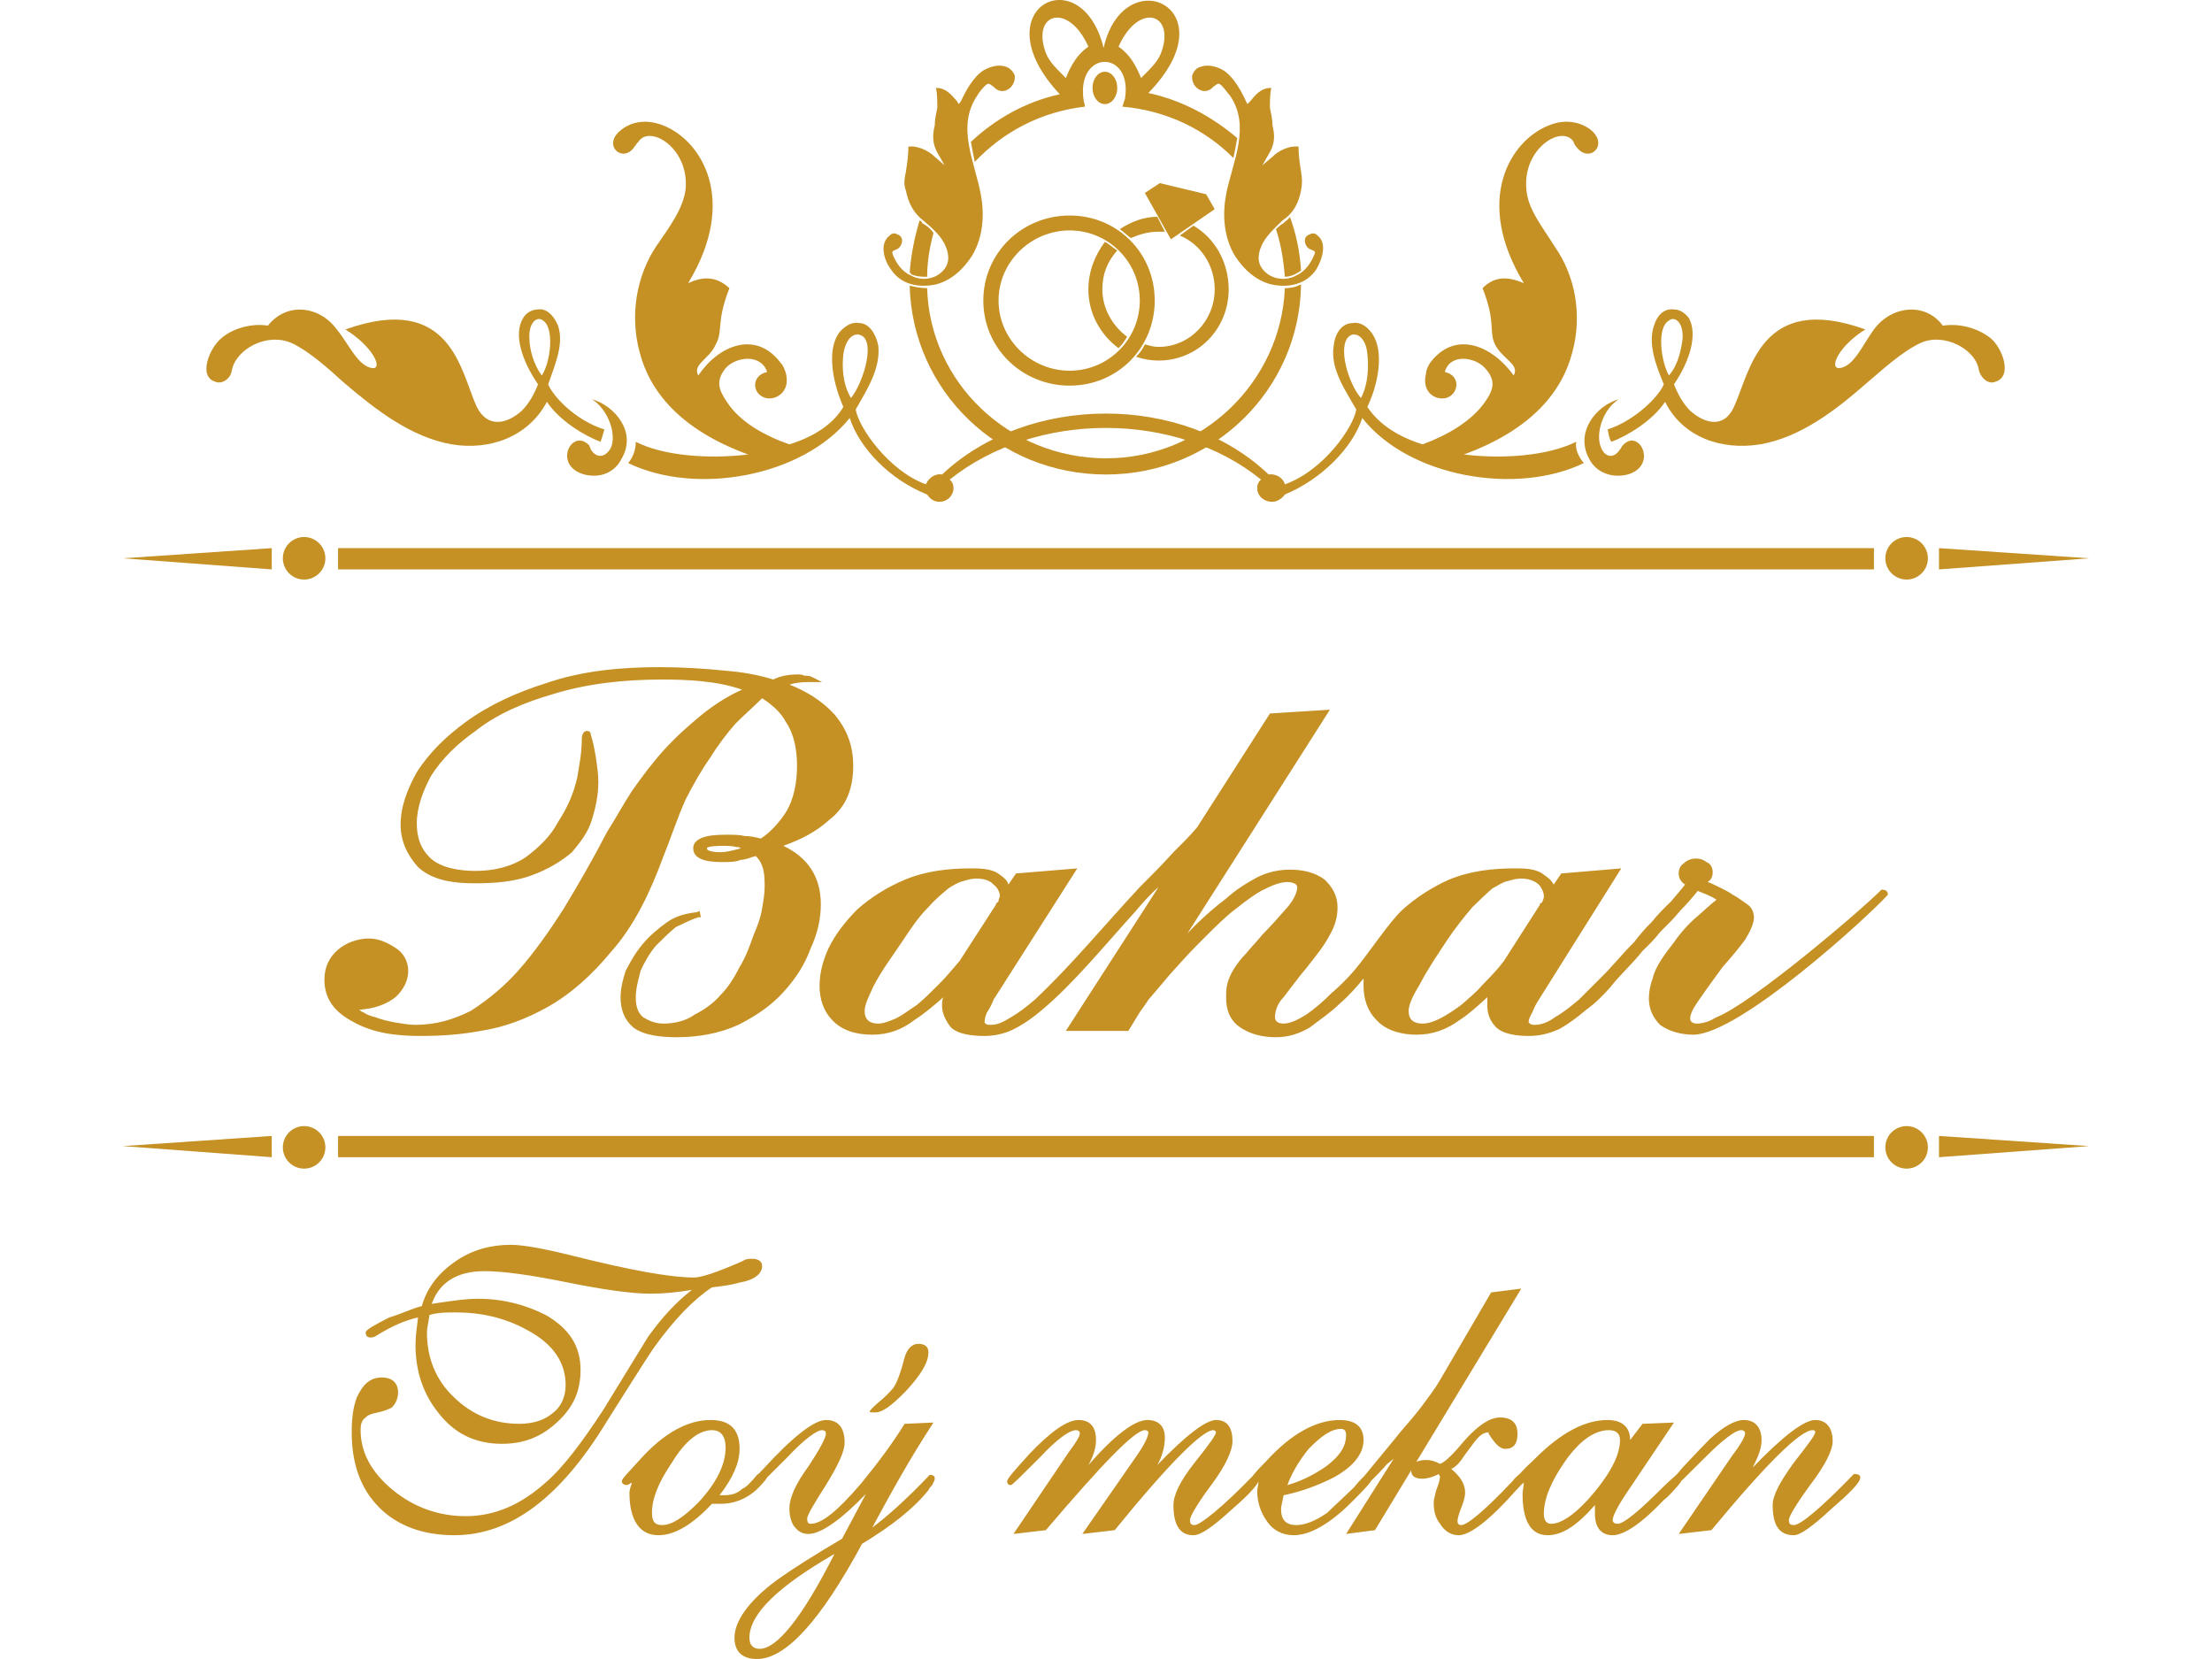<?xml version="1.0" encoding="UTF-8"?>
<!DOCTYPE svg PUBLIC "-//W3C//DTD SVG 1.1//EN" "http://www.w3.org/Graphics/SVG/1.1/DTD/svg11.dtd">
<!-- Creator: CorelDRAW -->
<svg xmlns="http://www.w3.org/2000/svg" xml:space="preserve" width="200px" height="150px" version="1.1" style="shape-rendering:geometricPrecision; text-rendering:geometricPrecision; image-rendering:optimizeQuality; fill-rule:evenodd; clip-rule:evenodd"
viewBox="0 0 69.69 52.27"
 xmlns:xlink="http://www.w3.org/1999/xlink"
 xmlns:xodm="http://www.corel.com/coreldraw/odm/2003">
 <defs>
  <style type="text/css">
   <![CDATA[
    .fil2 {fill:none}
    .fil0 {fill:#C59024}
    .fil1 {fill:#C59024;fill-rule:nonzero}
   ]]>
  </style>
 </defs>
 <g id="Слой_x0020_1">
  <g id="_2039217067904">
   <g id="_2530897004112">
    <g>
     <path class="fil0" d="M40.05 2.77c-0.32,0 -0.48,0.2 -0.67,0.43l-0.08 0.08 -0.04 -0.08c-0.16,-0.35 -0.4,-0.78 -0.71,-0.98 -0.2,-0.12 -0.47,-0.2 -0.71,-0.12 -0.16,0.04 -0.24,0.16 -0.28,0.28 -0.04,0.39 0.4,0.67 0.67,0.35 0.08,-0.04 0.12,-0.12 0.2,-0.08 0.12,0.08 0.24,0.28 0.32,0.36 0.67,0.98 0.08,2.09 -0.12,3.11 -0.12,0.63 -0.08,1.34 0.27,1.93 0.28,0.44 0.67,0.79 1.15,0.91 0.55,0.12 1.1,0 1.42,-0.47 0.19,-0.32 0.35,-0.83 0.04,-1.07 -0.08,-0.08 -0.16,-0.08 -0.24,-0.04 -0.12,0.04 -0.16,0.12 -0.16,0.2 0,0.12 0.08,0.24 0.16,0.27 0.08,0.04 0.16,0.04 0.16,0.12 -0.12,0.32 -0.32,0.59 -0.59,0.71 -0.36,0.2 -0.87,0.12 -1.11,-0.27 -0.12,-0.2 -0.08,-0.44 0,-0.63 0.12,-0.32 0.44,-0.6 0.67,-0.83 0.36,-0.24 0.51,-0.55 0.59,-0.95 0.04,-0.19 0.04,-0.39 0,-0.59 -0.04,-0.27 -0.08,-0.51 -0.08,-0.79 -0.27,-0.04 -0.63,0.12 -0.82,0.32l-0.32 0.27 0.2 -0.35c0.2,-0.32 0.2,-0.59 0.12,-0.91 0,-0.19 -0.04,-0.35 -0.08,-0.55 0,-0.2 0,-0.43 0.04,-0.63z"/>
    </g>
    <g>
     <path class="fil0" d="M28.62 4.62c0,0.28 -0.04,0.52 -0.08,0.79 -0.04,0.2 -0.08,0.4 0,0.59 0.08,0.4 0.24,0.71 0.55,0.95 0.28,0.23 0.59,0.51 0.71,0.83 0.08,0.19 0.12,0.43 0,0.63 -0.24,0.39 -0.75,0.47 -1.1,0.27 -0.28,-0.12 -0.48,-0.39 -0.59,-0.71 0,-0.08 0.08,-0.08 0.15,-0.12 0.08,-0.03 0.16,-0.15 0.16,-0.27 0,-0.08 -0.04,-0.16 -0.16,-0.2 -0.07,-0.04 -0.15,-0.04 -0.23,0.04 -0.32,0.24 -0.2,0.75 0.04,1.07 0.31,0.47 0.86,0.59 1.42,0.47 0.47,-0.12 0.86,-0.47 1.14,-0.91 0.35,-0.59 0.39,-1.3 0.27,-1.93 -0.19,-1.02 -0.78,-2.13 -0.11,-3.11 0.04,-0.08 0.19,-0.28 0.31,-0.36 0.08,-0.04 0.12,0.04 0.2,0.08 0.27,0.32 0.71,0.04 0.67,-0.35 -0.04,-0.12 -0.16,-0.24 -0.28,-0.28 -0.23,-0.08 -0.51,0 -0.71,0.12 -0.31,0.2 -0.55,0.63 -0.71,0.98l-0.07 0.08 -0.04 -0.08c-0.2,-0.23 -0.36,-0.43 -0.67,-0.43 0.04,0.2 0.04,0.43 0.04,0.63 -0.04,0.2 -0.08,0.36 -0.08,0.55 -0.08,0.32 -0.08,0.59 0.11,0.91l0.2 0.35 -0.31 -0.27c-0.2,-0.2 -0.56,-0.36 -0.83,-0.32z"/>
    </g>
    <path class="fil0" d="M35.2 7.89c-0.12,-0.07 -0.24,-0.19 -0.39,-0.27 -0.32,0.43 -0.52,0.94 -0.52,1.5 0,0.74 0.36,1.41 0.95,1.85 0.12,-0.12 0.2,-0.24 0.27,-0.36 -0.47,-0.35 -0.78,-0.9 -0.78,-1.49 0,-0.48 0.15,-0.87 0.47,-1.23l0 0zm0.87 2.96c-0.08,0.16 -0.16,0.28 -0.28,0.39 0.24,0.08 0.47,0.12 0.71,0.12 1.26,0 2.21,-1.02 2.21,-2.24 0,-0.87 -0.44,-1.62 -1.11,-2.01l-0.43 0.31c0.67,0.28 1.1,0.95 1.1,1.7 0,0.98 -0.78,1.81 -1.77,1.81 -0.16,0 -0.28,-0.04 -0.43,-0.08l0 0zm0.39 -4.02c-0.43,0 -0.83,0.16 -1.18,0.39 0.12,0.08 0.23,0.2 0.35,0.28 0.28,-0.12 0.55,-0.2 0.87,-0.2 0.08,0 0.12,0 0.2,0l-0.24 -0.47z"/>
    <path class="fil0" d="M36.38 9.47c0,-1.5 -1.18,-2.68 -2.68,-2.68 -1.5,0 -2.72,1.18 -2.72,2.68 0,1.5 1.22,2.68 2.72,2.68 1.5,0 2.68,-1.18 2.68,-2.68zm-2.68 -2.21c1.22,0 2.21,0.99 2.21,2.21 0,1.22 -0.99,2.21 -2.21,2.21 -1.22,0 -2.24,-0.99 -2.24,-2.21 0,-1.22 1.02,-2.21 2.24,-2.21z"/>
    <polygon class="fil0" points="36.54,5.77 36.07,6.08 36.89,7.54 38.27,6.59 38,6.12 "/>
    <path class="fil0" d="M34.85 14.95c3.38,0 6.1,-2.68 6.14,-5.99 -0.15,0.08 -0.31,0.12 -0.51,0.12 -0.12,2.95 -2.6,5.36 -5.63,5.36 -3.08,0 -5.56,-2.41 -5.64,-5.36 -0.2,0 -0.39,-0.04 -0.55,-0.08 0.08,3.31 2.8,5.95 6.18,5.95l0.01 0zm6.14 -6.43c-0.04,-0.59 -0.15,-1.14 -0.35,-1.69 -0.04,0.08 -0.12,0.12 -0.2,0.2 -0.08,0.04 -0.16,0.12 -0.24,0.19 0.16,0.48 0.24,0.99 0.28,1.5 0.12,0 0.24,-0.04 0.32,-0.08 0.07,-0.04 0.15,-0.08 0.19,-0.12l0 0zm-2.01 -4.17c-0.79,-0.67 -1.73,-1.19 -2.8,-1.42 2.61,-2.68 -0.78,-4.22 -1.41,-1.42 -0.71,-2.88 -3.9,-1.22 -1.38,1.46 -1.07,0.23 -2.05,0.79 -2.8,1.5 0.04,0.23 0.08,0.43 0.12,0.63 0.9,-0.95 2.09,-1.58 3.47,-1.74 0,-0.08 -0.04,-0.16 -0.04,-0.2 -0.24,-1.61 1.57,-1.61 1.3,-0.03 -0.04,0.07 -0.04,0.15 -0.08,0.23 1.38,0.12 2.6,0.71 3.5,1.62 0.04,-0.2 0.08,-0.4 0.12,-0.63l0 0zm-10.01 2.6c-0.15,0.51 -0.27,1.06 -0.31,1.65 0.04,0 0.04,0 0.04,0.04 0.19,0.08 0.35,0.08 0.51,0.08 0,-0.47 0.08,-0.94 0.2,-1.38 -0.08,-0.12 -0.2,-0.23 -0.36,-0.31 0,-0.04 -0.04,-0.08 -0.08,-0.08l0 0zm4.61 -4.49c0.16,-0.4 0.36,-0.75 0.71,-0.99 -0.63,-1.42 -1.81,-1.06 -1.34,0.2 0.12,0.31 0.4,0.55 0.63,0.79zm2.37 0c-0.16,-0.4 -0.36,-0.75 -0.71,-0.99 0.63,-1.42 1.81,-1.06 1.34,0.2 -0.12,0.31 -0.4,0.55 -0.63,0.79z"/>
    <ellipse class="fil0" cx="34.81" cy="2.77" rx="0.39" ry="0.51"/>
    <path class="fil0" d="M53.25 12.94c-0.24,-0.24 -0.4,-0.55 -0.51,-0.83 0.51,-0.75 0.75,-1.58 0.47,-2.09 -0.16,-0.2 -0.32,-0.27 -0.47,-0.27 -0.28,-0.04 -0.52,0.15 -0.63,0.51 -0.2,0.59 0.07,1.26 0.31,1.85 -0.16,0.39 -0.91,1.14 -1.77,1.42 0.04,0.16 0.04,0.28 0.12,0.39 0.51,-0.19 1.3,-0.67 1.69,-1.26 0.55,1.11 1.77,1.54 3,1.34 1.3,-0.23 2.4,-1.1 3.35,-1.93 0.51,-0.43 1.1,-0.98 1.69,-1.26 0.75,-0.35 1.77,0.2 1.85,0.87 0.08,0.27 0.32,0.43 0.51,0.35 0.56,-0.16 0.24,-1.06 -0.15,-1.38 -0.4,-0.31 -0.95,-0.47 -1.5,-0.39 -0.55,-0.75 -1.62,-0.63 -2.17,0.12 -0.35,0.47 -0.63,1.18 -1.1,1.22 -0.32,0 0,-0.71 0.83,-1.22 -3.31,-1.19 -3.63,1.34 -4.14,2.44 -0.32,0.71 -0.95,0.51 -1.38,0.12l0 0zm-0.24 -2.25c-0.04,0.28 -0.12,0.79 -0.43,1.14 -0.24,-0.43 -0.4,-1.49 0,-1.73 0.2,-0.16 0.47,0.08 0.43,0.59z"/>
    <path class="fil0" d="M51.04 14.16c0.04,-0.04 0.04,-0.08 0.08,-0.12 0.51,-0.59 1.14,0.63 0.16,0.91 -0.47,0.12 -0.99,-0.04 -1.22,-0.51 -0.44,-0.83 0.23,-1.66 0.94,-1.86 -0.51,0.32 -0.75,1.11 -0.55,1.54 0.12,0.28 0.39,0.35 0.59,0.04l0 0z"/>
    <path class="fil0" d="M29.21 15.58c-1.18,-0.47 -2.13,-1.46 -2.44,-2.41 -1.5,1.86 -4.85,2.45 -6.98,1.42 0.16,-0.19 0.24,-0.43 0.24,-0.67 0.86,0.44 2.28,0.55 3.54,0.4 -2.16,-0.79 -3.11,-2.01 -3.42,-3.23 -0.32,-1.19 -0.08,-2.41 0.51,-3.31 0.43,-0.63 0.86,-1.19 0.94,-1.82 0.12,-1.3 -1.14,-2.05 -1.49,-1.49 -0.04,0.03 -0.08,0.11 -0.12,0.15 -0.36,0.55 -1.03,-0.04 -0.44,-0.51 0.28,-0.24 0.75,-0.39 1.34,-0.16 1.23,0.48 2.37,2.37 0.79,4.97 0.44,-0.2 0.87,-0.24 1.3,0.16 -0.43,1.1 -0.19,1.34 -0.43,1.77 -0.2,0.47 -0.75,0.63 -0.55,0.98 0.63,-0.94 1.81,-1.45 2.6,-0.39 0.08,0.08 0.12,0.2 0.16,0.32 0.15,0.59 -0.32,0.86 -0.63,0.78 -0.44,-0.11 -0.48,-0.71 0.04,-0.82 -0.2,-0.59 -0.99,-0.48 -1.31,-0.12 -0.31,0.39 -0.23,0.67 0.04,1.06 0.4,0.63 1.19,1.07 1.97,1.34 0.75,-0.23 1.38,-0.63 1.7,-1.18 -0.4,-0.91 -0.51,-1.93 -0.08,-2.4 0.2,-0.2 0.39,-0.28 0.59,-0.24 0.28,0 0.51,0.31 0.59,0.71 0.08,0.71 -0.35,1.38 -0.71,2.01 0.08,0.55 1.03,1.93 2.21,2.36 0.08,-0.19 0.28,-0.35 0.51,-0.31 2.72,-2.56 7.61,-2.56 10.29,0 0.23,-0.04 0.47,0.12 0.51,0.31 1.22,-0.43 2.17,-1.81 2.25,-2.36 -0.36,-0.63 -0.83,-1.3 -0.71,-2.01 0.04,-0.4 0.27,-0.71 0.59,-0.71 0.16,-0.04 0.39,0.04 0.55,0.24 0.43,0.47 0.35,1.49 -0.08,2.4 0.36,0.55 0.99,0.95 1.74,1.18 0.74,-0.27 1.53,-0.71 1.97,-1.34 0.27,-0.39 0.35,-0.67 0,-1.06 -0.32,-0.36 -1.11,-0.47 -1.27,0.12 0.52,0.11 0.44,0.71 0.04,0.82 -0.35,0.08 -0.78,-0.19 -0.63,-0.78 0,-0.12 0.08,-0.24 0.12,-0.32 0.79,-1.06 1.97,-0.55 2.64,0.39 0.2,-0.35 -0.35,-0.51 -0.59,-0.98 -0.2,-0.43 0.04,-0.67 -0.39,-1.77 0.39,-0.4 0.82,-0.36 1.3,-0.16 -1.58,-2.6 -0.44,-4.49 0.79,-4.97 0.55,-0.23 1.06,-0.08 1.34,0.16 0.55,0.47 -0.08,1.06 -0.48,0.51 -0.04,-0.04 -0.08,-0.12 -0.08,-0.15 -0.35,-0.56 -1.61,0.19 -1.49,1.49 0.04,0.63 0.51,1.19 0.9,1.82 0.63,0.9 0.87,2.12 0.55,3.31 -0.31,1.22 -1.26,2.44 -3.42,3.23 1.26,0.15 2.64,0.04 3.54,-0.4 -0.04,0.24 0.08,0.48 0.24,0.67 -2.13,1.03 -5.52,0.44 -6.98,-1.42 -0.31,0.95 -1.3,1.94 -2.44,2.41 -0.08,0.12 -0.24,0.23 -0.39,0.23 -0.28,0 -0.48,-0.19 -0.48,-0.43 0,-0.12 0.04,-0.2 0.12,-0.27 -2.68,-2.17 -7.09,-2.17 -9.81,0 0.08,0.07 0.12,0.15 0.12,0.27 0,0.24 -0.2,0.43 -0.44,0.43 -0.19,0 -0.31,-0.11 -0.39,-0.23l0 0zm13.28 -4.97c0.2,-0.19 0.55,0 0.59,0.55 0.04,0.36 0.04,0.91 -0.2,1.38 -0.39,-0.43 -0.74,-1.61 -0.39,-1.93zm-15.29 0c-0.24,-0.19 -0.55,0 -0.63,0.55 -0.04,0.36 -0.04,0.91 0.24,1.38 0.35,-0.43 0.74,-1.61 0.39,-1.93z"/>
    <path class="fil0" d="M16.44 12.94c0.24,-0.24 0.4,-0.55 0.51,-0.83 -0.51,-0.75 -0.78,-1.58 -0.47,-2.09 0.12,-0.2 0.32,-0.27 0.47,-0.27 0.24,-0.04 0.48,0.15 0.63,0.51 0.2,0.59 -0.11,1.26 -0.31,1.85 0.16,0.39 0.87,1.14 1.77,1.42 -0.04,0.16 -0.08,0.28 -0.12,0.39 -0.51,-0.19 -1.3,-0.67 -1.69,-1.26 -0.59,1.11 -1.81,1.54 -3,1.34 -1.3,-0.23 -2.4,-1.1 -3.38,-1.93 -0.48,-0.43 -1.07,-0.98 -1.66,-1.26 -0.79,-0.35 -1.77,0.2 -1.89,0.87 -0.04,0.27 -0.32,0.43 -0.51,0.35 -0.56,-0.16 -0.2,-1.06 0.19,-1.38 0.36,-0.31 0.95,-0.47 1.46,-0.39 0.59,-0.75 1.62,-0.63 2.17,0.12 0.39,0.47 0.67,1.18 1.14,1.22 0.32,0 -0.04,-0.71 -0.87,-1.22 3.35,-1.19 3.63,1.34 4.14,2.44 0.36,0.71 0.99,0.51 1.42,0.12l0 0zm0.24 -2.25c0,0.28 0.12,0.79 0.39,1.14 0.28,-0.43 0.4,-1.49 0.04,-1.73 -0.2,-0.16 -0.47,0.08 -0.43,0.59z"/>
    <path class="fil0" d="M18.61 14.16c0,-0.04 -0.04,-0.08 -0.04,-0.12 -0.55,-0.59 -1.18,0.63 -0.16,0.91 0.47,0.12 0.95,-0.04 1.18,-0.51 0.48,-0.83 -0.23,-1.66 -0.94,-1.86 0.51,0.32 0.79,1.11 0.59,1.54 -0.16,0.28 -0.43,0.35 -0.63,0.04l0 0z"/>
   </g>
   <g id="_2530897006800">
    <g>
     <rect class="fil0" x="10.65" y="17.27" width="48.39" height="0.67"/>
     <circle class="fil0" cx="60.07" cy="17.59" r="0.67"/>
     <circle class="fil0" cx="9.58" cy="17.59" r="0.67"/>
     <polygon class="fil0" points="61.09,17.27 65.82,17.59 61.09,17.94 "/>
     <polygon class="fil0" points="8.56,17.27 3.87,17.59 8.56,17.94 "/>
    </g>
    <g>
     <rect class="fil0" x="10.65" y="35.79" width="48.39" height="0.67"/>
     <circle class="fil0" cx="60.07" cy="36.15" r="0.67"/>
     <circle class="fil0" cx="9.58" cy="36.15" r="0.67"/>
     <polygon class="fil0" points="61.09,35.79 65.82,36.11 61.09,36.46 "/>
     <polygon class="fil0" points="8.56,35.79 3.87,36.11 8.56,36.46 "/>
    </g>
   </g>
   <path class="fil0" d="M23.81 26.97c-0.16,0.04 -0.31,0.12 -0.47,0.12 -0.16,0.07 -0.36,0.07 -0.55,0.07 -0.28,0 -0.95,0 -0.95,-0.43 0,-0.43 0.75,-0.43 1.06,-0.43 0.2,0 0.4,0 0.56,0.04 0.19,0 0.35,0.04 0.51,0.08 0.31,-0.2 0.59,-0.52 0.79,-0.83 0.27,-0.44 0.35,-0.99 0.35,-1.46 0,-0.47 -0.08,-0.99 -0.35,-1.38 -0.16,-0.31 -0.44,-0.55 -0.75,-0.75 -0.28,0.28 -0.55,0.51 -0.83,0.79 -0.28,0.32 -0.55,0.67 -0.79,1.06 -0.31,0.44 -0.55,0.87 -0.79,1.34 -0.27,0.6 -0.47,1.23 -0.71,1.82 -0.39,1.06 -0.9,2.16 -1.65,2.99 -0.55,0.67 -1.22,1.3 -2.01,1.74 -0.63,0.35 -1.34,0.63 -2.09,0.74 -0.63,0.12 -1.26,0.16 -1.89,0.16 -0.75,0 -1.5,-0.08 -2.17,-0.47 -0.51,-0.28 -0.86,-0.67 -0.86,-1.3 0,-0.4 0.15,-0.71 0.43,-0.95 0.27,-0.23 0.63,-0.35 0.98,-0.35 0.28,0 0.56,0.12 0.79,0.27 0.28,0.16 0.44,0.44 0.44,0.75 0,0.32 -0.16,0.59 -0.36,0.79 -0.31,0.28 -0.75,0.4 -1.14,0.43 0,0 -0.04,0 -0.04,0 0.04,0.04 0.08,0.08 0.12,0.08 0.11,0.08 0.23,0.12 0.39,0.16 0.2,0.08 0.39,0.12 0.59,0.16 0.24,0.04 0.47,0.08 0.67,0.08 0.63,0 1.18,-0.16 1.74,-0.44 0.55,-0.35 1.06,-0.78 1.49,-1.26 0.52,-0.59 0.99,-1.26 1.42,-1.93 0.48,-0.79 0.95,-1.61 1.38,-2.44 0.28,-0.44 0.51,-0.87 0.79,-1.3 0.31,-0.44 0.63,-0.87 0.98,-1.26 0.4,-0.44 0.79,-0.79 1.23,-1.15 0.39,-0.31 0.82,-0.59 1.26,-0.78 -0.79,-0.28 -1.74,-0.32 -2.52,-0.32 -1.15,0 -2.37,0.12 -3.47,0.47 -0.83,0.24 -1.7,0.59 -2.41,1.15 -0.55,0.39 -1.06,0.86 -1.42,1.45 -0.23,0.44 -0.43,0.95 -0.43,1.46 0,0.44 0.12,0.79 0.4,1.07 0.35,0.35 0.98,0.43 1.45,0.43 0.56,0 1.11,-0.12 1.58,-0.43 0.43,-0.32 0.79,-0.67 1.02,-1.11 0.28,-0.43 0.48,-0.86 0.6,-1.38 0.07,-0.39 0.15,-0.82 0.15,-1.26 0,-0.08 0.04,-0.23 0.16,-0.23 0,0 0,0 0,0 0.08,0 0.12,0.04 0.12,0.11 0.08,0.24 0.12,0.48 0.16,0.71 0.04,0.28 0.08,0.52 0.08,0.79 0,0.4 -0.08,0.79 -0.2,1.18 -0.12,0.4 -0.36,0.71 -0.63,1.03 -0.36,0.31 -0.79,0.55 -1.22,0.71 -0.59,0.23 -1.23,0.27 -1.86,0.27 -0.59,0 -1.3,-0.07 -1.77,-0.51 -0.35,-0.39 -0.55,-0.83 -0.55,-1.34 0,-0.59 0.23,-1.14 0.51,-1.65 0.4,-0.63 0.95,-1.15 1.54,-1.58 0.75,-0.55 1.65,-0.95 2.52,-1.22 1.14,-0.4 2.4,-0.51 3.59,-0.51 0.67,0 1.38,0.04 2.05,0.11 0.51,0.04 1.02,0.12 1.53,0.28 0.24,-0.12 0.51,-0.16 0.79,-0.16 0.04,0 0.12,0 0.2,0.04 0.08,0 0.15,0 0.23,0.04l0.32 0.16 -0.36 0c-0.15,0 -0.31,0 -0.51,0.04 -0.04,0 -0.12,0.04 -0.16,0.04 0.52,0.2 1.03,0.51 1.42,0.94 0.4,0.48 0.59,0.99 0.59,1.62 0,0.67 -0.19,1.26 -0.74,1.69 -0.44,0.4 -0.91,0.63 -1.46,0.83 0.75,0.36 1.18,0.95 1.18,1.85 0,0.48 -0.12,0.95 -0.32,1.38 -0.19,0.52 -0.47,0.95 -0.86,1.38 -0.4,0.44 -0.87,0.75 -1.42,1.03 -0.59,0.27 -1.26,0.39 -1.93,0.39 -0.44,0 -1.03,-0.04 -1.38,-0.31 -0.28,-0.24 -0.4,-0.56 -0.4,-0.95 0,-0.28 0.08,-0.59 0.16,-0.83 0.16,-0.31 0.32,-0.59 0.55,-0.86 0.2,-0.24 0.48,-0.48 0.75,-0.67 0.28,-0.2 0.59,-0.28 0.95,-0.32l0.08 -0.04 0.04 0.2 -0.08 0c-0.24,0.08 -0.48,0.2 -0.71,0.31 -0.24,0.2 -0.44,0.4 -0.63,0.59 -0.2,0.24 -0.36,0.52 -0.48,0.79 -0.07,0.28 -0.15,0.55 -0.15,0.83 0,0.24 0.04,0.47 0.23,0.63 0.2,0.12 0.4,0.2 0.63,0.2 0.36,0 0.71,-0.08 0.99,-0.28 0.31,-0.16 0.59,-0.35 0.83,-0.63 0.23,-0.23 0.43,-0.55 0.59,-0.87 0.19,-0.31 0.31,-0.63 0.43,-0.98 0.12,-0.28 0.24,-0.59 0.28,-0.87 0.04,-0.23 0.08,-0.47 0.08,-0.67 0,-0.19 0,-0.47 -0.08,-0.67 -0.04,-0.12 -0.12,-0.23 -0.2,-0.31l0 0zm12.1 0.98c0.35,-0.35 0.71,-0.71 1.06,-1.1 0.24,-0.24 0.52,-0.51 0.75,-0.79l2.29 -3.58 1.89 -0.12 -4.49 7.05c0.08,-0.08 0.15,-0.16 0.23,-0.24 0.32,-0.31 0.63,-0.59 0.99,-0.86 0.31,-0.28 0.63,-0.48 0.98,-0.67 0.32,-0.16 0.67,-0.24 1.03,-0.24 0.39,0 0.79,0.08 1.1,0.32 0.24,0.23 0.4,0.51 0.4,0.86 0,0.32 -0.08,0.59 -0.24,0.87 -0.2,0.39 -0.51,0.75 -0.75,1.06 -0.24,0.28 -0.47,0.6 -0.71,0.91 -0.16,0.16 -0.27,0.39 -0.27,0.63 0,0.16 0.15,0.2 0.27,0.2 0.24,0 0.51,-0.16 0.71,-0.28 0.28,-0.19 0.55,-0.43 0.79,-0.67 0.27,-0.23 0.51,-0.47 0.75,-0.75 0.43,-0.51 1.1,-1.53 1.5,-1.89 0.43,-0.39 0.94,-0.71 1.45,-0.94 0.67,-0.28 1.38,-0.36 2.09,-0.36 0.28,0 0.67,0 0.91,0.2 0.12,0.08 0.23,0.16 0.31,0.31l0.24 -0.35 1.89 -0.16 -2.6 4.14c-0.08,0.12 -0.16,0.28 -0.2,0.39 -0.04,0.08 -0.12,0.2 -0.12,0.32 0,0 0.04,0.04 0.04,0.04 0.04,0.04 0.12,0.04 0.16,0.04 0.24,0 0.47,-0.12 0.63,-0.24 0.28,-0.16 0.51,-0.35 0.75,-0.55 0.24,-0.24 0.47,-0.47 0.71,-0.71 0.36,-0.35 0.67,-0.75 1.03,-1.1 0.15,-0.2 0.35,-0.44 0.55,-0.63 0.19,-0.24 0.43,-0.48 0.63,-0.67 0.16,-0.2 0.31,-0.36 0.43,-0.52 -0.12,-0.08 -0.2,-0.19 -0.2,-0.35 0,-0.12 0.04,-0.24 0.16,-0.32 0.12,-0.11 0.24,-0.15 0.4,-0.15 0.11,0 0.23,0.04 0.31,0.11 0.12,0.04 0.2,0.16 0.2,0.32 0,0.12 -0.04,0.24 -0.16,0.31 0.12,0.04 0.2,0.08 0.28,0.12 0.15,0.08 0.35,0.16 0.51,0.28 0.16,0.08 0.31,0.2 0.47,0.31 0.12,0.08 0.2,0.24 0.2,0.4 0,0.23 -0.16,0.51 -0.28,0.71 -0.23,0.31 -0.47,0.59 -0.71,0.86 -0.23,0.32 -0.47,0.64 -0.71,0.99 -0.11,0.16 -0.31,0.43 -0.31,0.63 0,0.12 0.12,0.16 0.2,0.16 0.23,0 0.43,-0.08 0.63,-0.2 1.1,-0.43 4.49,-3.31 5.2,-4.02 0.12,0 0.2,0.04 0.2,0.16 -0.64,0.71 -4.65,4.37 -6.11,4.41 -0.36,0 -0.75,-0.08 -1.07,-0.31 -0.23,-0.24 -0.35,-0.51 -0.35,-0.83 0,-0.2 0.04,-0.43 0.12,-0.63 0.08,-0.39 0.43,-0.83 0.67,-1.14 0.19,-0.28 0.47,-0.6 0.75,-0.83 0.19,-0.16 0.39,-0.36 0.59,-0.51 -0.16,-0.12 -0.4,-0.2 -0.59,-0.28 -0.16,0.2 -0.36,0.43 -0.56,0.63 -0.19,0.24 -0.39,0.43 -0.63,0.67 -0.15,0.2 -0.35,0.4 -0.55,0.59 -0.31,0.4 -0.71,0.75 -1.02,1.15 -0.24,0.27 -0.48,0.51 -0.75,0.7 -0.28,0.24 -0.55,0.44 -0.83,0.6 -0.32,0.15 -0.63,0.23 -0.99,0.23 -0.31,0 -0.78,-0.04 -1.02,-0.27 -0.2,-0.2 -0.28,-0.44 -0.28,-0.67 0,-0.12 0,-0.2 0,-0.28 -0.27,0.24 -0.55,0.51 -0.86,0.71 -0.44,0.32 -0.87,0.47 -1.38,0.47 -0.44,0 -0.95,-0.12 -1.26,-0.47 -0.28,-0.28 -0.4,-0.67 -0.4,-1.06 0,-0.08 0,-0.16 0,-0.24 -0.23,0.28 -0.47,0.55 -0.75,0.79 -0.27,0.27 -0.63,0.51 -0.94,0.75 -0.32,0.19 -0.67,0.31 -1.07,0.31 -0.39,0 -0.82,-0.08 -1.18,-0.35 -0.27,-0.2 -0.39,-0.52 -0.39,-0.87 0,-0.16 0,-0.32 0.04,-0.47 0.04,-0.16 0.12,-0.32 0.19,-0.44 0.12,-0.19 0.24,-0.35 0.4,-0.51 0.16,-0.2 0.35,-0.39 0.51,-0.59 0.28,-0.28 0.55,-0.59 0.83,-0.91 0.12,-0.15 0.27,-0.39 0.27,-0.59 0,-0.12 -0.19,-0.16 -0.31,-0.16 -0.28,0 -0.59,0.16 -0.83,0.28 -0.35,0.2 -0.67,0.47 -0.98,0.71 -0.36,0.31 -0.67,0.63 -0.99,0.95 -0.31,0.31 -0.63,0.67 -0.91,0.98 -0.23,0.28 -0.43,0.51 -0.67,0.79 -0.07,0.12 -0.19,0.27 -0.27,0.39l-0.36 0.59 -1.97 0 2.92 -4.53c-0.28,0.24 -0.51,0.51 -0.75,0.79 -0.9,0.99 -1.93,2.25 -2.91,3.07 -0.28,0.24 -0.56,0.44 -0.87,0.6 -0.28,0.15 -0.63,0.23 -0.95,0.23 -0.35,0 -0.82,-0.04 -1.06,-0.27 -0.16,-0.2 -0.28,-0.44 -0.28,-0.67 0,-0.12 0,-0.2 0.04,-0.28 -0.27,0.24 -0.59,0.51 -0.9,0.71 -0.4,0.31 -0.83,0.47 -1.34,0.47 -0.48,0 -0.95,-0.12 -1.27,-0.47 -0.27,-0.28 -0.39,-0.67 -0.39,-1.06 0,-0.44 0.12,-0.83 0.28,-1.19 0.23,-0.47 0.55,-0.86 0.9,-1.22 0.44,-0.39 0.95,-0.71 1.5,-0.94 0.67,-0.28 1.38,-0.36 2.09,-0.36 0.27,0 0.67,0 0.91,0.2 0.11,0.08 0.23,0.16 0.27,0.31l0.24 -0.35 1.93 -0.16 -2.64 4.14c-0.04,0.12 -0.12,0.27 -0.2,0.39 -0.04,0.08 -0.08,0.2 -0.08,0.32 0,0 0,0.04 0.04,0.04 0,0.04 0.12,0.04 0.16,0.04 0.24,0 0.43,-0.12 0.63,-0.24 0.28,-0.16 0.51,-0.35 0.75,-0.55 1.14,-1.07 2.21,-2.37 3.31,-3.55l0 0zm-12.57 -1.22c-0.04,-0.04 -0.08,-0.04 -0.12,-0.04 -0.16,-0.04 -0.32,-0.04 -0.47,-0.04 -0.04,0 -0.48,0 -0.48,0.08 0,0.12 0.4,0.12 0.44,0.12 0.15,0 0.31,-0.04 0.47,-0.08 0.04,0 0.12,-0.04 0.16,-0.04zm6.89 3.55l1.15 -1.78 0 -0.04c0.04,0 0.04,-0.03 0.08,-0.07 0,-0.08 0.04,-0.12 0.04,-0.16 0,-0.12 -0.08,-0.28 -0.2,-0.36 -0.12,-0.15 -0.36,-0.19 -0.55,-0.19 -0.12,0 -0.28,0.04 -0.4,0.08 -0.15,0.03 -0.35,0.15 -0.47,0.23 -0.24,0.2 -0.47,0.4 -0.63,0.59 -0.32,0.32 -0.55,0.67 -0.79,1.03 -0.31,0.47 -0.67,0.94 -0.94,1.46 -0.08,0.19 -0.28,0.55 -0.28,0.78 0,0.28 0.16,0.4 0.43,0.4 0.16,0 0.36,-0.08 0.55,-0.16 0.24,-0.12 0.44,-0.28 0.67,-0.43 0.24,-0.2 0.44,-0.4 0.67,-0.63 0.24,-0.24 0.44,-0.48 0.67,-0.75l0 0zm17.15 0l1.14 -1.78 0 -0.04c0.04,0 0.08,-0.03 0.08,-0.07 0.04,-0.08 0.04,-0.12 0.04,-0.16 0,-0.12 -0.08,-0.28 -0.16,-0.36 -0.16,-0.15 -0.39,-0.19 -0.55,-0.19 -0.16,0 -0.28,0.04 -0.43,0.08 -0.16,0.03 -0.32,0.15 -0.48,0.23 -0.23,0.2 -0.43,0.4 -0.63,0.59 -0.27,0.32 -0.55,0.67 -0.79,1.03 -0.31,0.47 -0.63,0.94 -0.9,1.46 -0.12,0.19 -0.32,0.55 -0.32,0.78 0,0.28 0.16,0.4 0.44,0.4 0.19,0 0.39,-0.08 0.55,-0.16 0.23,-0.12 0.47,-0.28 0.67,-0.43 0.23,-0.2 0.47,-0.4 0.67,-0.63 0.23,-0.24 0.47,-0.48 0.67,-0.75l0 0z"/>
   <path class="fil1" d="M23.3 40.41c-0.24,0.07 -0.51,0.11 -0.87,0.15 -0.55,0.36 -1.18,0.99 -1.85,1.93 -0.32,0.48 -0.79,1.23 -1.46,2.29 -1.46,2.4 -3.03,3.59 -4.81,3.59 -1.02,0 -1.81,-0.32 -2.36,-0.87 -0.59,-0.59 -0.87,-1.38 -0.87,-2.37 0,-0.43 0.04,-0.78 0.16,-1.1 0.2,-0.43 0.43,-0.63 0.79,-0.63 0.31,0 0.51,0.16 0.51,0.47 0,0.2 -0.08,0.36 -0.2,0.48 -0.08,0.04 -0.23,0.11 -0.43,0.15 -0.2,0.04 -0.32,0.08 -0.39,0.16 -0.12,0.08 -0.16,0.2 -0.16,0.4 0,0.71 0.35,1.34 1.02,1.89 0.67,0.55 1.46,0.82 2.29,0.82 0.9,0 1.73,-0.35 2.52,-1.06 0.55,-0.47 1.14,-1.26 1.81,-2.28 0.95,-1.54 1.42,-2.33 1.46,-2.37 0.43,-0.59 0.87,-1.06 1.34,-1.42 -0.47,0.08 -0.91,0.12 -1.3,0.12 -0.59,0 -1.46,-0.12 -2.6,-0.35 -1.18,-0.24 -2.05,-0.36 -2.64,-0.36 -0.87,0 -1.42,0.36 -1.66,1.03 0.56,-0.08 1.03,-0.16 1.46,-0.16 0.79,0 1.5,0.19 2.13,0.51 0.75,0.43 1.1,0.99 1.1,1.73 0,0.67 -0.23,1.19 -0.75,1.66 -0.51,0.47 -1.06,0.67 -1.73,0.67 -0.83,0 -1.5,-0.32 -2.01,-0.99 -0.47,-0.59 -0.71,-1.3 -0.71,-2.12 0,-0.28 0.04,-0.56 0.08,-0.87 -0.39,0.08 -0.83,0.27 -1.34,0.59 -0.08,0.04 -0.12,0.04 -0.16,0.04 -0.08,0 -0.15,-0.04 -0.15,-0.16 0,-0.08 0.27,-0.23 0.74,-0.47 0.4,-0.12 0.71,-0.28 1.03,-0.36 0.16,-0.59 0.55,-1.06 1.06,-1.41 0.52,-0.36 1.11,-0.52 1.74,-0.52 0.39,0 1.06,0.12 2.01,0.36 1.73,0.43 2.99,0.67 3.78,0.67 0.2,0 0.71,-0.16 1.5,-0.51 0.12,-0.08 0.23,-0.08 0.31,-0.08 0.2,0 0.32,0.08 0.32,0.23 0,0.24 -0.24,0.44 -0.71,0.52zm5.95 2.2c0,0.32 -0.24,0.71 -0.71,1.22 -0.47,0.48 -0.75,0.67 -0.95,0.67 -0.04,0 -0.07,0 -0.11,0 -0.04,0 -0.08,0 -0.08,-0.04 0,0 0.08,-0.11 0.27,-0.27 0.2,-0.16 0.36,-0.32 0.48,-0.47 0.11,-0.16 0.23,-0.48 0.35,-0.95 0.08,-0.28 0.24,-0.43 0.43,-0.43 0.2,0 0.32,0.08 0.32,0.27l0 0zm-14.9 -1.26c-0.27,0 -0.55,0 -0.82,0.08 -0.04,0.28 -0.08,0.43 -0.08,0.55 0,0.79 0.27,1.5 0.86,2.05 0.56,0.55 1.26,0.83 2.05,0.83 0.44,0 0.79,-0.12 1.03,-0.32 0.27,-0.19 0.43,-0.51 0.43,-0.9 0,-0.71 -0.39,-1.3 -1.22,-1.74 -0.71,-0.39 -1.46,-0.55 -2.25,-0.55l0 0zm5.56 5.36c-0.08,0.04 -0.12,0.08 -0.16,0.08 -0.08,0 -0.16,-0.04 -0.16,-0.12 0,-0.08 0.2,-0.27 0.56,-0.67 0.78,-0.87 1.53,-1.26 2.24,-1.26 0.63,0 0.91,0.32 0.91,0.91 0,0.43 -0.2,0.9 -0.63,1.46 0.04,0 0.08,0 0.12,0 0.23,0 0.43,-0.04 0.59,-0.2 0.12,-0.04 0.27,-0.2 0.47,-0.44 0.08,-0.07 0.16,-0.11 0.24,-0.11 0.08,0 0.11,0.04 0.11,0.11 0,0.04 -0.07,0.16 -0.19,0.28 -0.36,0.43 -0.83,0.63 -1.3,0.63 -0.08,0 -0.2,0 -0.28,0 -0.63,0.67 -1.18,0.99 -1.69,0.99 -0.59,0 -0.91,-0.48 -0.91,-1.34 0,-0.08 0.04,-0.2 0.08,-0.32l0 0zm2.52 -1.65c-0.39,0 -0.83,0.31 -1.26,1.02 -0.43,0.63 -0.63,1.14 -0.63,1.58 0,0.27 0.08,0.39 0.32,0.39 0.31,0 0.67,-0.24 1.14,-0.71 0.55,-0.59 0.86,-1.18 0.86,-1.73 0,-0.36 -0.15,-0.55 -0.43,-0.55l0 0zm6.94 1.73c-0.04,0.04 -0.08,0.08 -0.12,0.16 -0.47,0.59 -1.18,1.14 -2.09,1.69 -1.3,2.41 -2.4,3.63 -3.31,3.63 -0.47,0 -0.71,-0.24 -0.71,-0.67 0,-0.51 0.43,-1.15 1.34,-1.82 0.43,-0.31 1.1,-0.74 2.05,-1.3l0.75 -1.41c-0.79,0.82 -1.42,1.26 -1.81,1.26 -0.24,0 -0.36,-0.12 -0.48,-0.28 -0.08,-0.16 -0.12,-0.31 -0.12,-0.51 0,-0.36 0.2,-0.79 0.6,-1.34 0.39,-0.59 0.55,-0.91 0.55,-1.03 0,-0.07 -0.04,-0.11 -0.12,-0.11 -0.16,0 -0.55,0.27 -1.1,0.86 -0.6,0.59 -0.91,0.91 -0.91,0.91 -0.08,0 -0.12,-0.04 -0.12,-0.12 0,-0.08 0.08,-0.24 0.28,-0.43 0.94,-1.03 1.61,-1.54 1.97,-1.54 0.39,0 0.59,0.24 0.59,0.71 0,0.28 -0.2,0.71 -0.59,1.34 -0.4,0.63 -0.59,0.95 -0.59,1.06 0,0.12 0.04,0.16 0.11,0.16 0.36,0 0.87,-0.43 1.58,-1.26 0.55,-0.67 0.99,-1.26 1.38,-1.89l0.91 -0.04c-0.75,1.14 -1.38,2.29 -1.93,3.31 0.43,-0.32 1.02,-0.83 1.81,-1.66 0.12,0 0.16,0.04 0.16,0.12 0,0.04 -0.04,0.12 -0.08,0.2l0 0zm-5.76 4.81c0,0.23 0.12,0.35 0.32,0.35 0.55,0 1.34,-0.98 2.36,-2.99 -1.77,1.02 -2.68,1.89 -2.68,2.64zm13.99 -3.23c-0.43,0 -0.63,-0.32 -0.63,-0.95 0,-0.31 0.2,-0.75 0.67,-1.34 0.44,-0.55 0.67,-0.87 0.67,-0.95 0,-0.03 -0.04,-0.07 -0.08,-0.07 -0.35,0 -1.41,1.06 -3.11,3.15l-1.02 0.12 1.73 -2.49c0.24,-0.35 0.35,-0.59 0.35,-0.71 0,-0.03 -0.03,-0.07 -0.11,-0.07 -0.32,0 -1.34,1.06 -3.12,3.15l-1.02 0.12 1.73 -2.56c0.24,-0.32 0.36,-0.52 0.36,-0.6 0,-0.07 -0.04,-0.11 -0.12,-0.11 -0.2,0 -0.59,0.27 -1.14,0.86 -0.59,0.59 -0.87,0.87 -0.91,0.87 -0.08,0 -0.12,-0.04 -0.12,-0.12 0,-0.08 0.24,-0.35 0.71,-0.87 0.67,-0.7 1.18,-1.06 1.54,-1.06 0.35,0 0.55,0.2 0.55,0.63 0,0.24 -0.08,0.51 -0.24,0.79 0.83,-0.95 1.46,-1.42 1.86,-1.42 0.35,0 0.55,0.2 0.55,0.55 0,0.28 -0.08,0.59 -0.24,0.87 0.91,-0.95 1.54,-1.42 1.85,-1.42 0.36,0 0.52,0.24 0.52,0.67 0,0.28 -0.2,0.75 -0.67,1.38 -0.44,0.59 -0.67,0.99 -0.67,1.1 0,0.12 0.04,0.16 0.15,0.16 0.16,0 0.83,-0.51 1.89,-1.61 0.12,0 0.16,0.03 0.16,0.11 0,0.16 -0.27,0.48 -0.86,0.99 -0.6,0.55 -0.99,0.83 -1.23,0.83l0 0zm2.05 -1.7c-0.08,0.08 -0.12,0.12 -0.15,0.12 -0.08,0 -0.12,-0.04 -0.12,-0.12 0,-0.08 0.15,-0.27 0.51,-0.63 0.79,-0.87 1.58,-1.3 2.32,-1.3 0.52,0 0.75,0.24 0.75,0.63 0,0.43 -0.31,0.83 -0.94,1.18 -0.48,0.24 -0.99,0.44 -1.58,0.56 -0.04,0.23 -0.08,0.35 -0.08,0.43 0,0.35 0.16,0.51 0.48,0.51 0.27,0 0.59,-0.12 0.98,-0.39 0.2,-0.2 0.47,-0.44 0.83,-0.79 0.23,-0.28 0.39,-0.43 0.43,-0.43 0.12,0 0.16,0.03 0.16,0.11 0,0.12 -0.24,0.36 -0.67,0.79 -0.67,0.67 -1.3,1.03 -1.81,1.03 -0.36,0 -0.67,-0.16 -0.87,-0.48 -0.16,-0.23 -0.28,-0.55 -0.28,-0.9 0,-0.12 0.04,-0.2 0.04,-0.32l0 0zm2.6 -1.65c-0.31,0 -0.63,0.23 -1.02,0.63 -0.28,0.35 -0.51,0.71 -0.67,1.14 0.43,-0.12 0.83,-0.32 1.22,-0.59 0.43,-0.32 0.63,-0.63 0.63,-0.99 0,-0.11 -0.04,-0.19 -0.16,-0.19l0 0zm1.07 3.19l-0.91 0.12 1.5 -2.37 -0.2 0.16c-0.39,0.43 -0.59,0.63 -0.67,0.63 -0.12,0 -0.16,-0.04 -0.16,-0.12l1.07 -1.3c0.24,-0.31 0.51,-0.59 0.75,-0.9 0.27,-0.36 0.51,-0.67 0.67,-0.95l1.61 -2.76 0.95 -0.12 -4.61 7.61 0 0zm4.45 -1.26c-0.83,0.94 -1.46,1.42 -1.81,1.42 -0.24,0 -0.44,-0.12 -0.59,-0.36 -0.16,-0.2 -0.2,-0.43 -0.2,-0.67 0,-0.08 0.04,-0.23 0.08,-0.39 0.08,-0.2 0.12,-0.36 0.12,-0.44 0,0 -0.04,-0.04 -0.04,-0.07 -0.2,0.11 -0.4,0.15 -0.51,0.15 -0.24,0 -0.36,-0.08 -0.36,-0.27 0,-0.2 0.16,-0.32 0.47,-0.32 0.16,0 0.28,0.04 0.44,0.12 0.15,-0.04 0.43,-0.32 0.82,-0.79 0.4,-0.43 0.75,-0.67 1.07,-0.67 0.39,0 0.55,0.2 0.55,0.51 0,0.32 -0.12,0.48 -0.39,0.48 -0.16,0 -0.32,-0.16 -0.52,-0.48 0,0 0,-0.04 0,-0.04 -0.15,0 -0.27,0.08 -0.43,0.28 -0.12,0.16 -0.24,0.32 -0.35,0.47 -0.12,0.2 -0.28,0.36 -0.4,0.4 0.28,0.23 0.44,0.47 0.44,0.75 0,0.11 -0.04,0.27 -0.12,0.47 -0.08,0.2 -0.12,0.35 -0.12,0.43 0,0.08 0.04,0.12 0.12,0.12 0.19,0 0.75,-0.47 1.61,-1.38 0.12,-0.16 0.24,-0.23 0.28,-0.27 0.08,0 0.16,0.04 0.16,0.15 0,0.04 -0.12,0.2 -0.32,0.4l0 0zm4.97 0c-0.08,0.08 -0.16,0.19 -0.32,0.31 -0.71,0.75 -1.26,1.11 -1.61,1.11 -0.36,0 -0.56,-0.24 -0.56,-0.67 0,-0.08 0,-0.16 0,-0.28 -0.55,0.63 -1.02,0.95 -1.49,0.95 -0.52,0 -0.79,-0.44 -0.79,-1.3 0,-0.12 0.04,-0.24 0.04,-0.36 -0.04,0.04 -0.08,0.08 -0.12,0.08 -0.12,0 -0.16,-0.04 -0.16,-0.12 0,-0.08 0.2,-0.31 0.63,-0.71 0.83,-0.83 1.58,-1.22 2.29,-1.22 0.47,0 0.71,0.24 0.71,0.63l0.39 -0.51 0.99 -0.04 -1.46 2.17c-0.32,0.47 -0.47,0.78 -0.47,0.9 0,0.08 0.07,0.12 0.15,0.12 0.2,0 0.67,-0.39 1.46,-1.18 0.2,-0.2 0.36,-0.32 0.43,-0.4 0.12,0 0.16,0.04 0.16,0.12 0,0.08 -0.08,0.2 -0.27,0.4l0 0zm-2.05 -1.89c-0.44,0 -0.91,0.31 -1.38,0.98 -0.44,0.63 -0.67,1.18 -0.67,1.66 0,0.19 0.08,0.31 0.23,0.31 0.28,0 0.67,-0.23 1.15,-0.75 0.67,-0.75 1.02,-1.38 1.02,-1.89 0,-0.2 -0.12,-0.31 -0.35,-0.31zm5.83 3.31c-0.47,0 -0.67,-0.32 -0.67,-0.95 0,-0.31 0.24,-0.75 0.67,-1.34 0.43,-0.55 0.67,-0.87 0.67,-0.95 0,-0.03 0,-0.07 -0.08,-0.07 -0.39,0 -1.46,1.06 -3.19,3.15l-1.03 0.12 1.7 -2.49c0.27,-0.35 0.39,-0.59 0.39,-0.67 0,-0.07 -0.04,-0.11 -0.12,-0.11 -0.19,0 -0.59,0.31 -1.14,0.86 -0.59,0.59 -0.87,0.87 -0.9,0.87 -0.08,0 -0.12,-0.04 -0.12,-0.12 0,-0.08 0.12,-0.2 0.31,-0.43 0.44,-0.47 0.71,-0.75 0.87,-0.91 0.43,-0.39 0.79,-0.59 1.06,-0.59 0.36,0 0.56,0.24 0.56,0.63 0,0.28 -0.12,0.55 -0.28,0.87 0.95,-0.99 1.62,-1.5 1.97,-1.5 0.35,0 0.55,0.24 0.55,0.67 0,0.28 -0.23,0.75 -0.71,1.38 -0.43,0.59 -0.67,0.99 -0.67,1.1 0,0.12 0.04,0.16 0.16,0.16 0.2,0 0.83,-0.51 1.89,-1.61 0.12,0 0.2,0.03 0.2,0.11 0,0.16 -0.32,0.48 -0.91,0.99 -0.59,0.55 -0.98,0.83 -1.18,0.83l0 0z"/>
  </g>
  <rect class="fil2" width="69.69" height="52.27"/>
 </g>
</svg>
